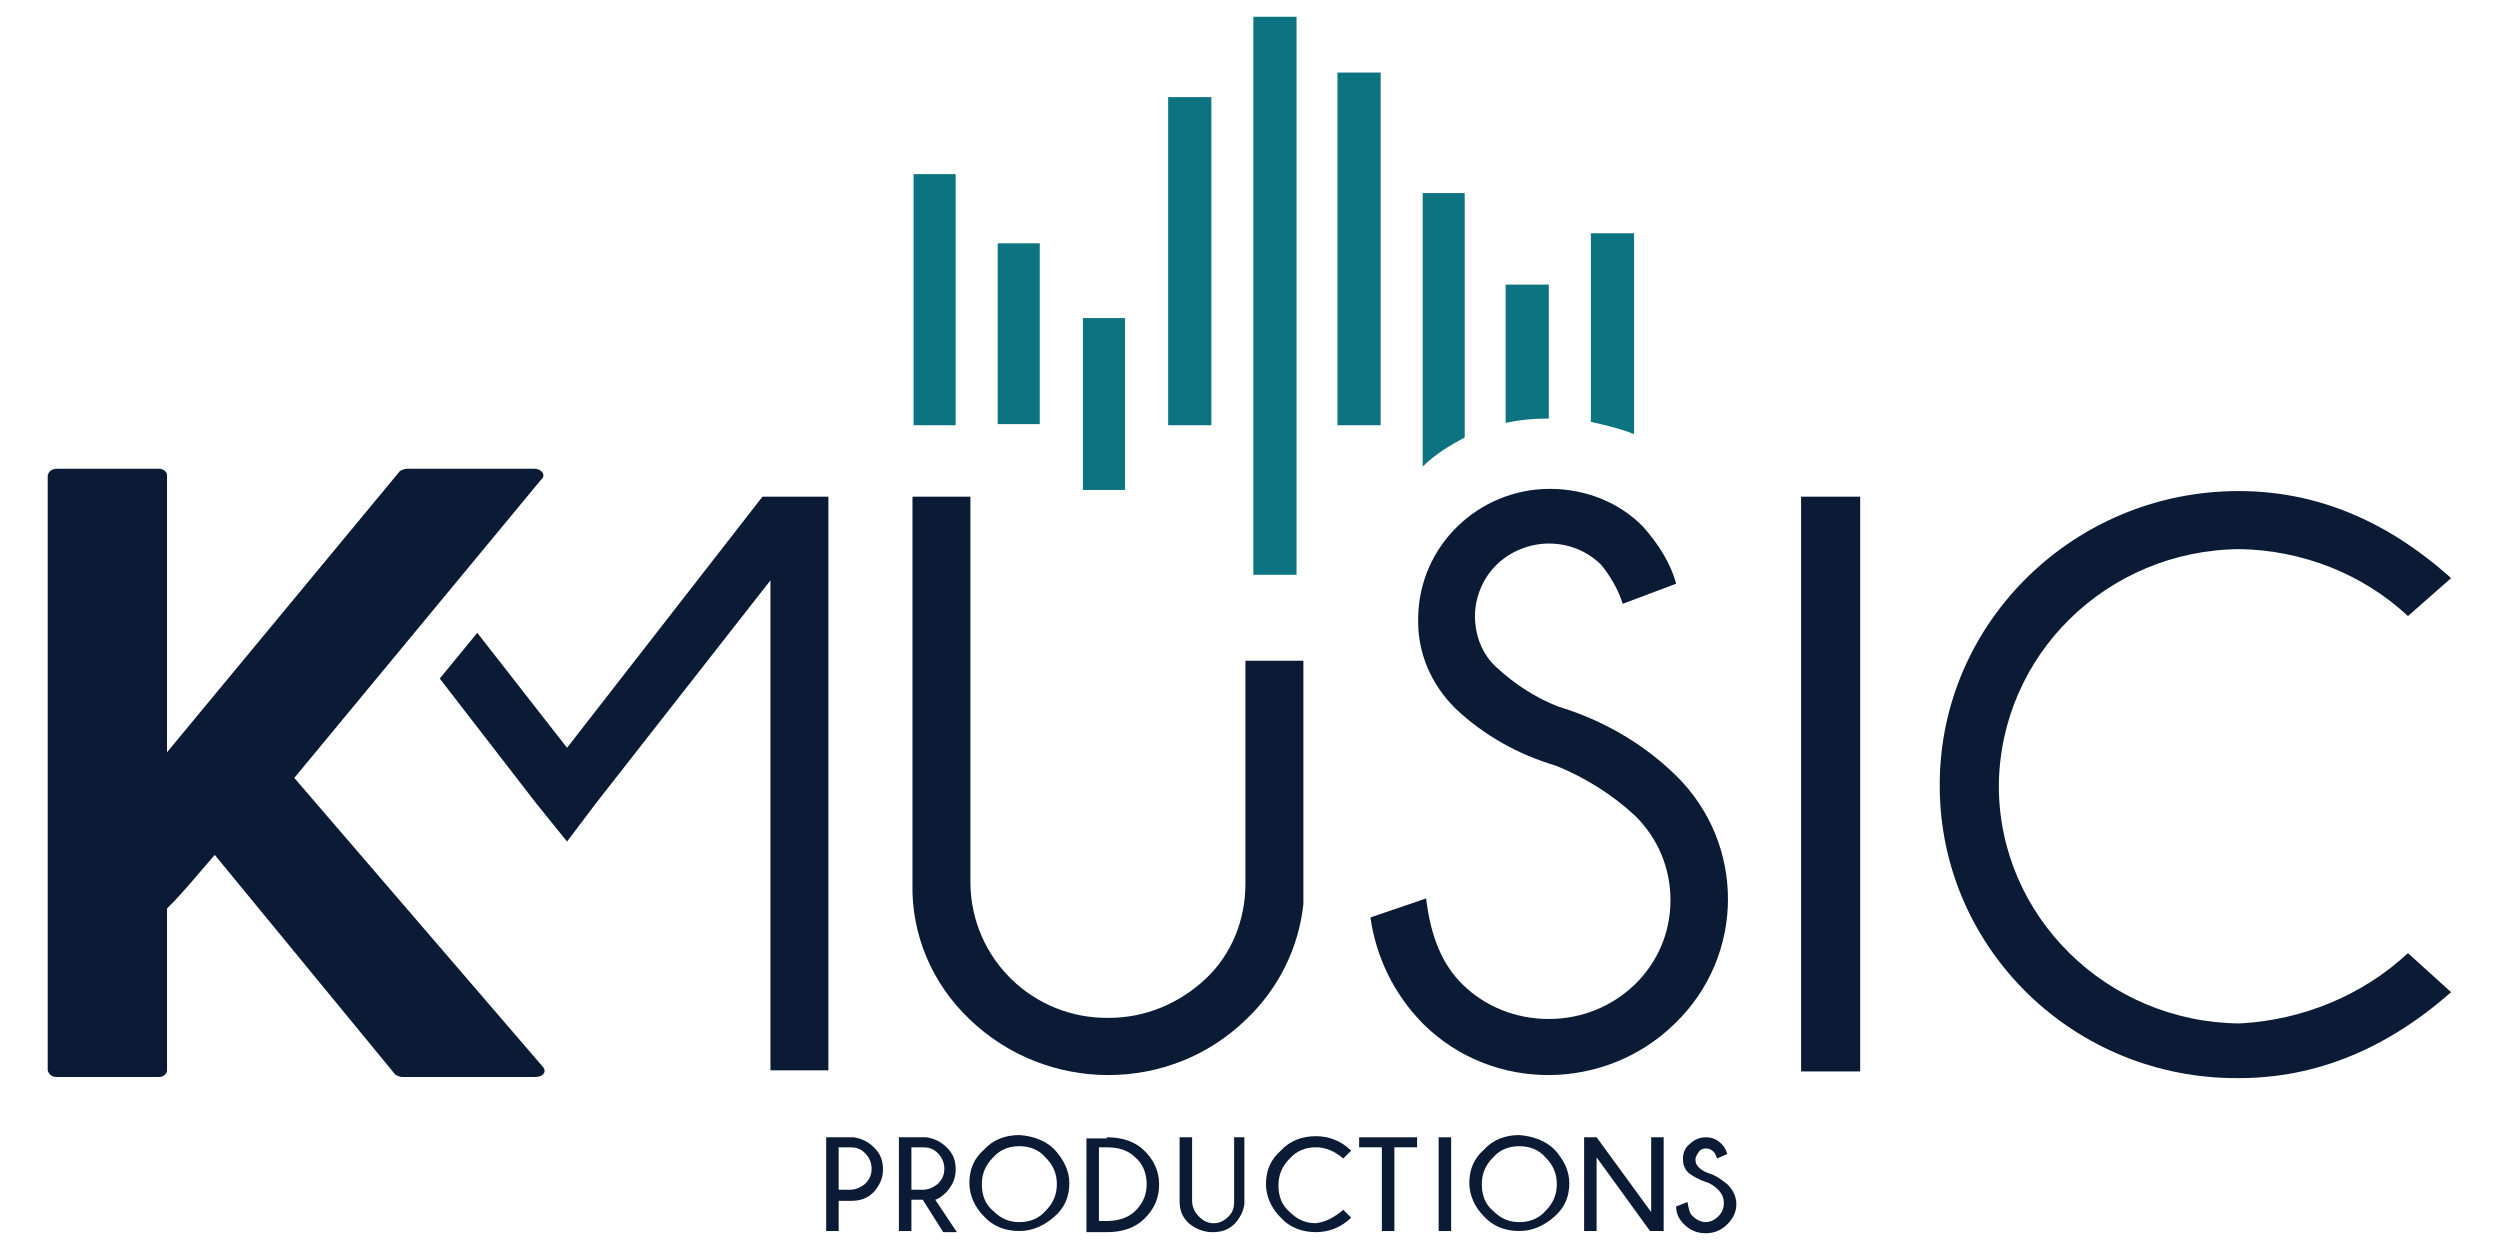 <svg width="96" height="48" viewBox="0 0 96 48" fill="none" xmlns="http://www.w3.org/2000/svg">
<path d="M92.465 36.6L94.123 38.1C91.635 40.286 88.93 41.4 85.963 41.4C79.635 41.443 74.53 36.429 74.486 30.257C74.486 30.215 74.486 30.172 74.486 30.129C74.486 23.915 79.635 18.857 85.963 18.857C88.93 18.857 91.635 19.972 94.123 22.2L92.465 23.657C90.719 22.029 88.406 21.129 86.006 21.086C80.901 21.129 76.799 25.157 76.755 30.172C76.755 35.186 80.901 39.257 86.006 39.3C88.406 39.172 90.719 38.229 92.465 36.6Z" fill="#0B1B36"/>
<path d="M71.431 19.072H69.162V41.143H71.431V19.072Z" fill="#0B1B36"/>
<path d="M59.738 29.4C58.298 28.972 56.989 28.243 55.898 27.215C54.938 26.272 54.414 25.029 54.458 23.7C54.501 20.957 56.77 18.772 59.52 18.772C60.872 18.772 62.181 19.286 63.098 20.229C63.665 20.872 64.145 21.6 64.363 22.415L62.312 23.186C62.138 22.629 61.832 22.114 61.483 21.686C60.959 21.172 60.261 20.872 59.476 20.872C58.734 20.872 57.992 21.172 57.469 21.686C56.945 22.2 56.639 22.929 56.639 23.657C56.639 24.386 56.901 25.114 57.469 25.629C58.167 26.272 58.952 26.786 59.825 27.129C61.527 27.643 63.098 28.543 64.363 29.786C67.025 32.4 67.025 36.686 64.32 39.3C61.658 41.914 57.338 41.957 54.676 39.343L54.632 39.3C53.541 38.186 52.843 36.772 52.625 35.229L54.763 34.5C54.938 35.957 55.374 37.029 56.16 37.8C57.032 38.657 58.211 39.129 59.476 39.129C62.05 39.129 64.145 37.114 64.145 34.586C64.145 34.586 64.145 34.586 64.145 34.543C64.145 33.343 63.665 32.186 62.792 31.329C61.963 30.557 60.916 29.872 59.738 29.4Z" fill="#0B1B36"/>
<path d="M50.05 25.372V34.715C49.875 36.386 49.09 37.972 47.868 39.129C44.944 42 40.188 42 37.221 39.129C35.781 37.758 34.995 35.872 35.039 33.943V19.072H37.264V33.943C37.308 36.815 39.664 39.129 42.588 39.086C43.984 39.086 45.293 38.529 46.297 37.586C47.301 36.643 47.824 35.315 47.824 33.943V25.372H48.653H49.221H50.05Z" fill="#0B1B36"/>
<path d="M31.81 19.072V41.1H29.585V22.286L22.909 30.814L21.774 32.315L20.596 30.857L16.887 26.057L18.327 24.3L21.774 28.715L29.279 19.072H31.81Z" fill="#0B1B36"/>
<path d="M20.77 18.429C20.988 18.257 20.814 18 20.508 18H15.621C15.534 18 15.447 18.043 15.359 18.086L6.414 28.886V18.257C6.414 18.086 6.239 18 6.108 18H2.181C2.007 18 1.876 18.086 1.832 18.257V41.1C1.876 41.272 2.007 41.357 2.181 41.357H6.108C6.283 41.357 6.414 41.229 6.414 41.1V34.886C7.068 34.243 7.679 33.472 8.247 32.829L15.185 41.272C15.272 41.315 15.359 41.357 15.447 41.357H20.552C20.858 41.357 21.032 41.143 20.814 40.929L11.301 29.872L20.77 18.429Z" fill="#0B1B36"/>
<path d="M49.787 0.643H48.129V22.072H49.787V0.643Z" fill="#0C7481"/>
<path d="M43.199 12.214H41.584V18.814H43.199V12.214Z" fill="#0C7481"/>
<path d="M39.927 9.343H38.312V16.286H39.927V9.343Z" fill="#0C7481"/>
<path d="M36.697 6.686H35.082V16.329H36.697V6.686Z" fill="#0C7481"/>
<path d="M54.631 7.415H56.245V16.8C55.678 17.1 55.111 17.443 54.631 17.915V7.415Z" fill="#0C7481"/>
<path d="M57.816 10.929H59.475V16.072C58.907 16.072 58.384 16.114 57.816 16.243V10.929Z" fill="#0C7481"/>
<path d="M61.09 8.958H62.748V16.672C62.224 16.457 61.657 16.329 61.09 16.2V8.958Z" fill="#0C7481"/>
<path d="M46.516 3.729H44.857V16.329H46.516V3.729Z" fill="#0C7481"/>
<path d="M53.018 2.786H51.359V16.329H53.018V2.786Z" fill="#0C7481"/>
<path d="M32.205 46.071V47.271H31.725V43.671H32.772C33.077 43.714 33.339 43.843 33.557 44.057C33.819 44.314 33.906 44.571 33.906 44.914C33.906 45.257 33.776 45.514 33.557 45.771C33.295 46.029 33.034 46.114 32.641 46.114H32.205V46.071ZM32.205 44.057V45.686H32.641C32.859 45.686 33.034 45.6 33.208 45.471C33.383 45.3 33.47 45.129 33.47 44.871C33.47 44.657 33.383 44.443 33.208 44.271C33.034 44.1 32.859 44.057 32.641 44.057H32.205Z" fill="#0B1B36"/>
<path d="M35.434 46.071H34.998V47.271H34.518V43.671H35.565C35.87 43.714 36.132 43.843 36.35 44.057C36.612 44.314 36.699 44.571 36.699 44.914C36.699 45.257 36.569 45.514 36.35 45.771C36.176 45.943 36.045 46.029 35.914 46.071L36.743 47.314H36.219L35.434 46.071ZM34.998 44.057V45.686H35.434C35.652 45.686 35.827 45.6 36.001 45.471C36.176 45.3 36.263 45.129 36.263 44.871C36.263 44.657 36.176 44.443 36.001 44.271C35.827 44.1 35.652 44.057 35.434 44.057H34.998Z" fill="#0B1B36"/>
<path d="M40.495 44.143C40.844 44.529 41.063 44.957 41.063 45.429C41.063 45.943 40.888 46.371 40.495 46.714C40.103 47.057 39.666 47.271 39.143 47.271C38.619 47.271 38.139 47.1 37.79 46.714C37.441 46.371 37.223 45.9 37.223 45.429C37.223 44.914 37.397 44.486 37.79 44.143C38.139 43.757 38.619 43.586 39.143 43.586C39.71 43.629 40.146 43.8 40.495 44.143ZM39.143 44.014C38.75 44.014 38.401 44.143 38.139 44.443C37.834 44.743 37.703 45.086 37.703 45.471C37.703 45.9 37.834 46.243 38.139 46.5C38.444 46.8 38.75 46.929 39.143 46.929C39.535 46.929 39.885 46.8 40.146 46.5C40.452 46.2 40.583 45.857 40.583 45.471C40.583 45.086 40.452 44.743 40.146 44.443C39.885 44.143 39.535 44.014 39.143 44.014Z" fill="#0B1B36"/>
<path d="M42.504 43.672C43.115 43.672 43.595 43.843 43.944 44.186C44.293 44.529 44.511 44.957 44.511 45.472C44.511 45.986 44.337 46.414 43.944 46.8C43.595 47.143 43.115 47.315 42.504 47.315H41.719V43.715H42.504V43.672ZM42.199 44.057V46.886H42.504C42.941 46.886 43.333 46.757 43.595 46.5C43.901 46.2 44.032 45.857 44.032 45.472C44.032 45.086 43.901 44.7 43.595 44.443C43.333 44.186 42.984 44.057 42.504 44.057H42.199Z" fill="#0B1B36"/>
<path d="M47.304 43.672H47.784V46.243C47.74 46.543 47.61 46.757 47.435 46.972C47.173 47.229 46.911 47.315 46.562 47.315C46.213 47.315 45.908 47.186 45.646 46.972C45.384 46.715 45.297 46.457 45.297 46.114V43.672H45.777V46.114C45.777 46.329 45.864 46.543 46.039 46.715C46.213 46.886 46.388 46.972 46.606 46.972C46.824 46.972 46.999 46.886 47.173 46.715C47.348 46.543 47.391 46.372 47.391 46.114V43.672H47.304Z" fill="#0B1B36"/>
<path d="M51.581 46.457L51.886 46.757C51.493 47.143 51.013 47.314 50.533 47.314C50.01 47.314 49.53 47.143 49.181 46.757C48.831 46.414 48.613 45.943 48.613 45.471C48.613 44.957 48.788 44.529 49.181 44.186C49.53 43.8 50.01 43.629 50.533 43.629C51.013 43.629 51.493 43.8 51.886 44.186L51.581 44.486C51.231 44.186 50.882 44.057 50.533 44.057C50.141 44.057 49.791 44.186 49.53 44.486C49.224 44.786 49.093 45.129 49.093 45.514C49.093 45.943 49.224 46.286 49.53 46.543C49.835 46.843 50.141 46.971 50.533 46.971C50.882 46.929 51.231 46.757 51.581 46.457Z" fill="#0B1B36"/>
<path d="M53.544 44.057V47.272H53.064V44.057H52.191V43.672H54.417V44.057H53.544Z" fill="#0B1B36"/>
<path d="M55.724 43.672V47.272H55.244V43.672H55.724Z" fill="#0B1B36"/>
<path d="M59.695 44.143C60.044 44.529 60.262 44.957 60.262 45.429C60.262 45.943 60.087 46.371 59.695 46.714C59.302 47.057 58.865 47.271 58.342 47.271C57.818 47.271 57.338 47.1 56.989 46.714C56.64 46.371 56.422 45.9 56.422 45.429C56.422 44.914 56.596 44.486 56.989 44.143C57.338 43.757 57.818 43.586 58.342 43.586C58.865 43.629 59.346 43.8 59.695 44.143ZM58.342 44.014C57.949 44.014 57.6 44.143 57.338 44.443C57.033 44.743 56.902 45.086 56.902 45.471C56.902 45.9 57.033 46.243 57.338 46.5C57.644 46.8 57.949 46.929 58.342 46.929C58.735 46.929 59.084 46.8 59.346 46.5C59.651 46.2 59.782 45.857 59.782 45.471C59.782 45.086 59.651 44.743 59.346 44.443C59.084 44.143 58.735 44.014 58.342 44.014Z" fill="#0B1B36"/>
<path d="M61.31 43.671L63.405 46.543V43.671H63.885V47.271H63.361L61.31 44.443V47.271H60.83V43.671H61.31Z" fill="#0B1B36"/>
<path d="M65.498 45.386C65.236 45.3 65.018 45.172 64.843 45.043C64.669 44.872 64.625 44.7 64.625 44.486C64.625 44.272 64.712 44.057 64.887 43.929C65.061 43.757 65.28 43.672 65.498 43.672C65.76 43.672 65.934 43.757 66.109 43.929C66.196 44.014 66.283 44.143 66.327 44.315L65.934 44.486C65.891 44.357 65.847 44.272 65.803 44.229C65.716 44.143 65.629 44.1 65.498 44.1C65.411 44.1 65.28 44.143 65.236 44.229C65.192 44.315 65.105 44.4 65.105 44.529C65.105 44.657 65.149 44.743 65.236 44.829C65.323 44.914 65.454 45 65.585 45.043C65.891 45.129 66.109 45.3 66.327 45.472C66.545 45.686 66.676 45.943 66.676 46.243C66.676 46.543 66.545 46.8 66.327 47.014C66.109 47.229 65.847 47.357 65.498 47.357C65.149 47.357 64.887 47.229 64.669 47.014C64.494 46.843 64.363 46.629 64.363 46.329L64.8 46.157C64.843 46.414 64.887 46.629 65.018 46.715C65.149 46.843 65.323 46.929 65.498 46.929C65.672 46.929 65.847 46.843 65.978 46.715C66.109 46.586 66.196 46.414 66.196 46.2C66.196 45.986 66.109 45.815 65.978 45.686C65.847 45.557 65.672 45.429 65.498 45.386Z" fill="#0B1B36"/>
</svg>
